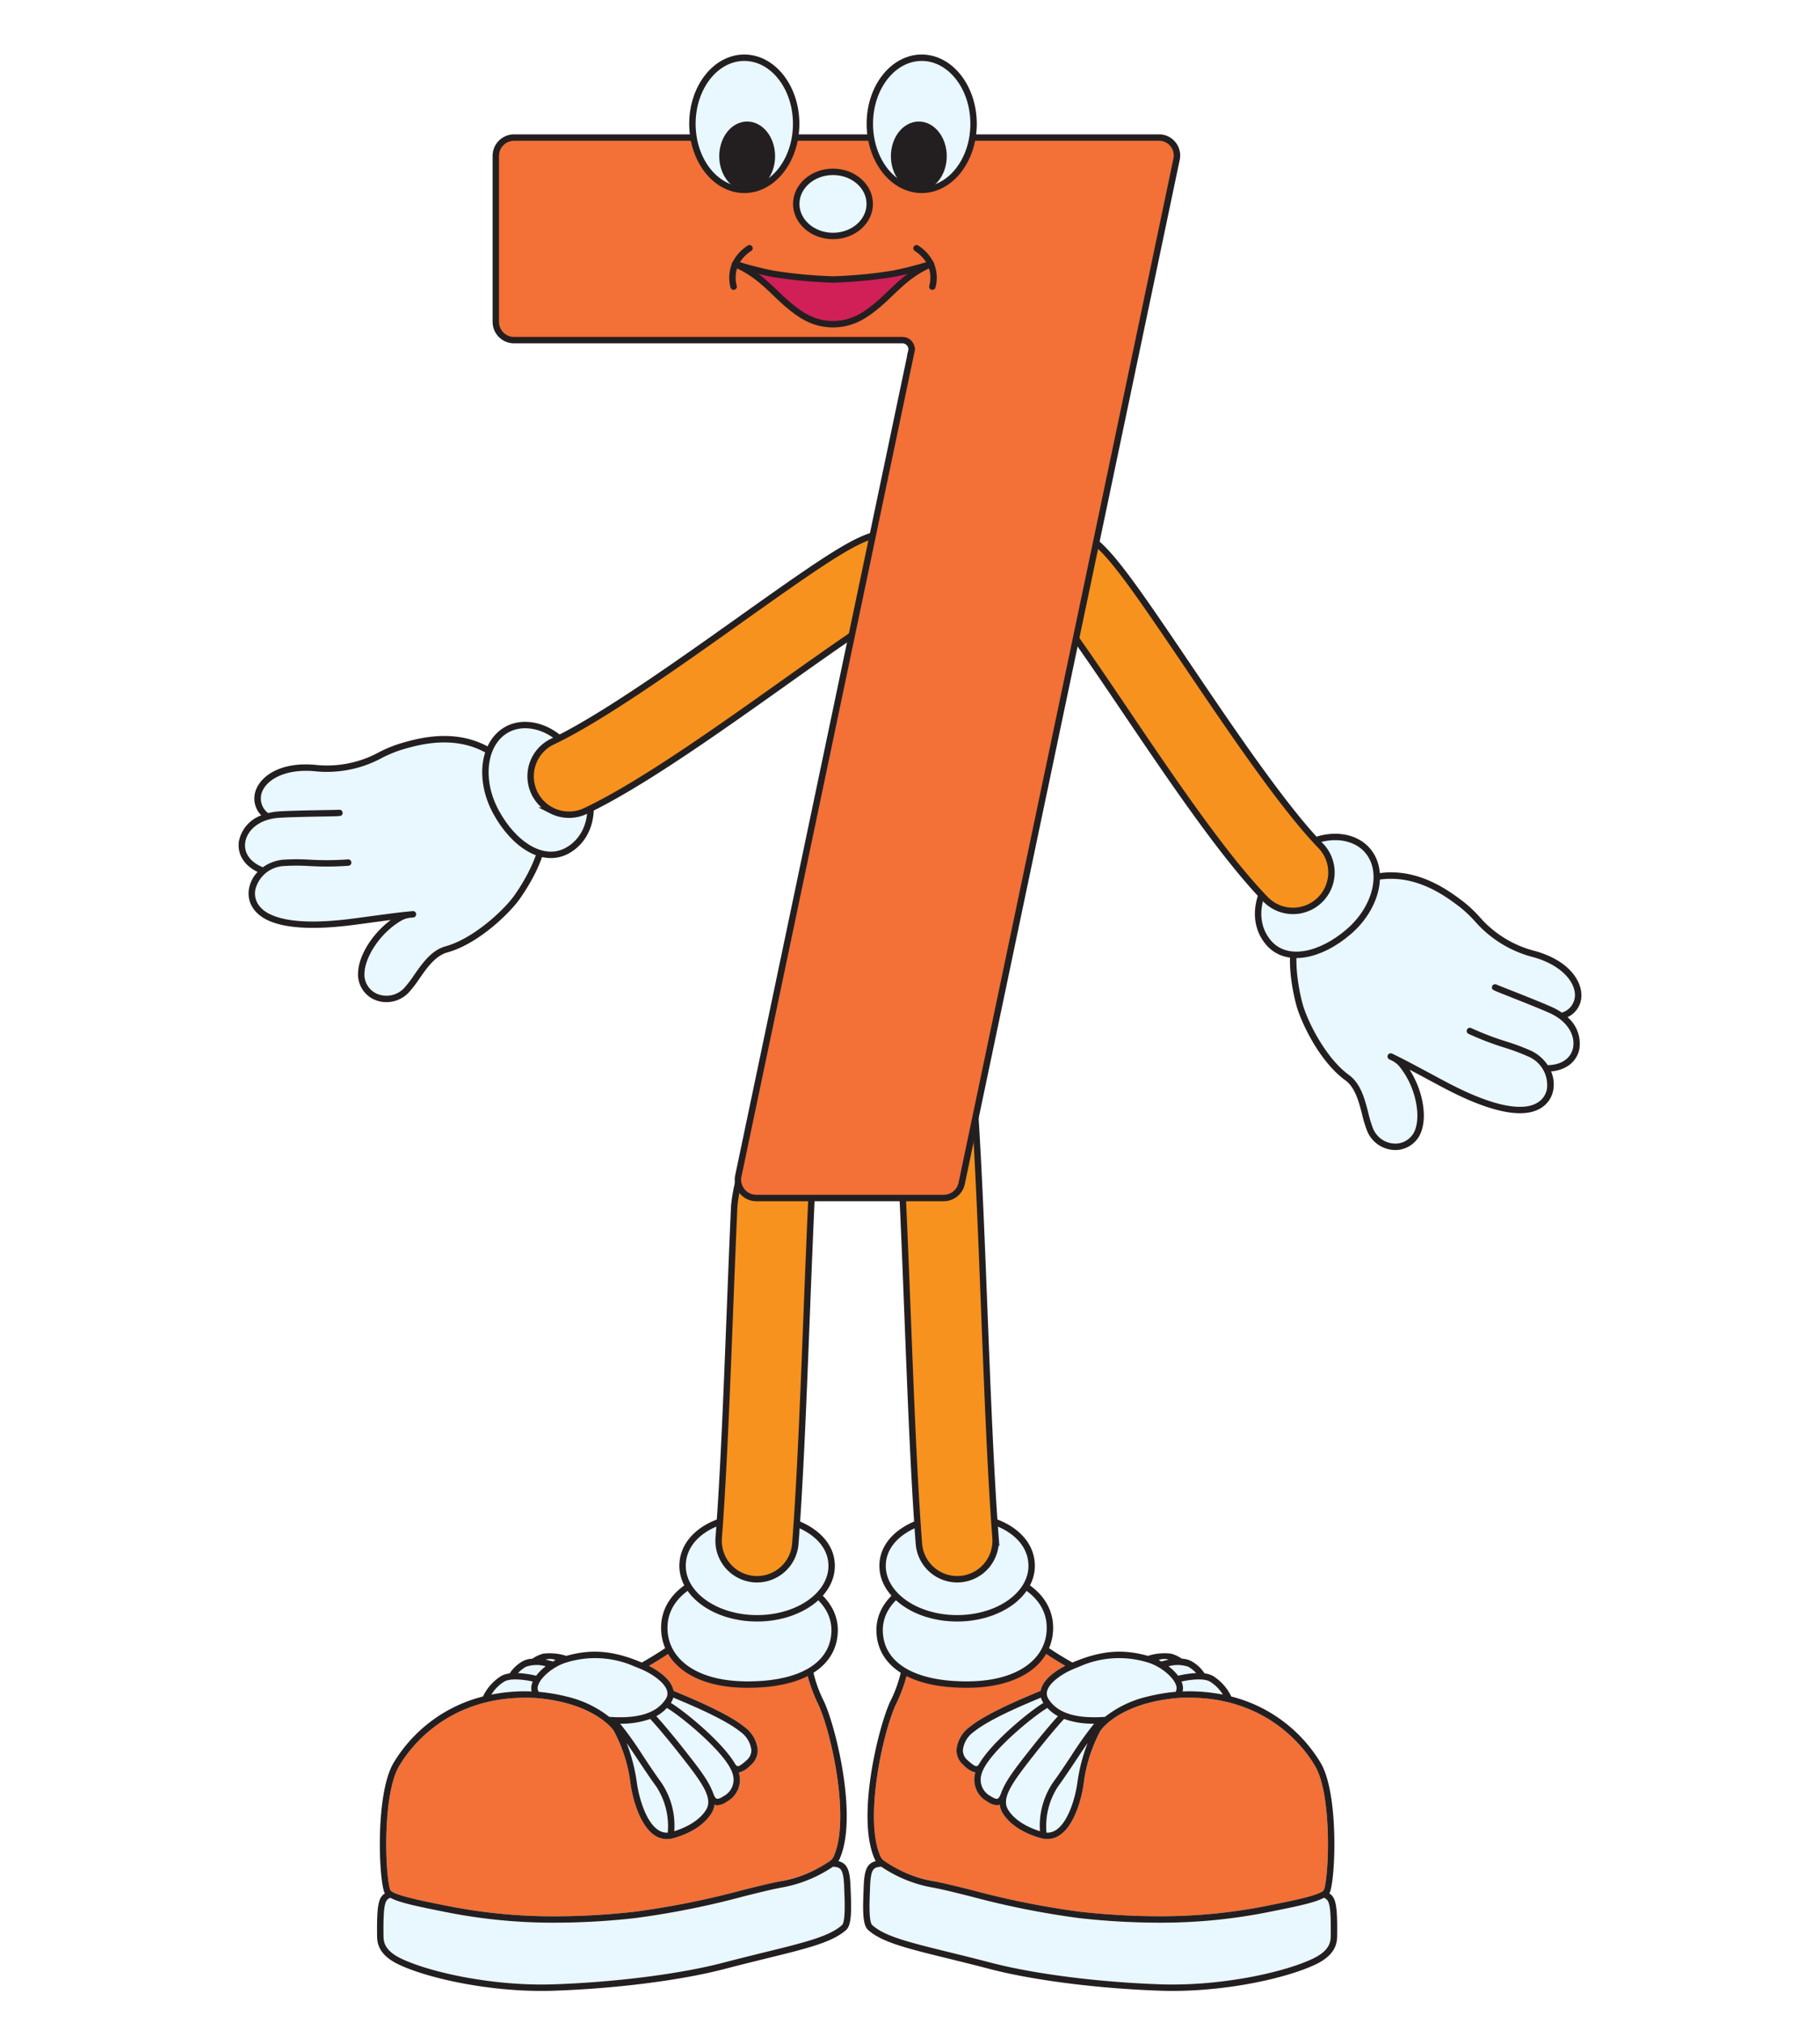 <svg xmlns="http://www.w3.org/2000/svg" viewBox="0 0 324 360"><g id="Layer_2" data-name="Layer 2"><g id="numbies_7"><rect width="324" height="360" fill="#fff"/><path d="M280.378,177.06a3.27,3.27,0,0,1-2.337,3.157,10.539,10.539,0,0,0-1.643-.933c-1.7-.775-5.3-2.2-7.678-3.136-1.065-.42-2.073-.818-2.266-.906a.569.569,0,0,0-.342-.078H266.1a.571.571,0,0,0-.506.617c.033.371.033.371,2.707,1.427,2.369.935,5.95,2.349,7.624,3.112,3.4,1.547,4.513,4.211,4.108,6.164-.389,1.885-2.073,3.038-4.5,3.084h0a7.39,7.39,0,0,0-2.856-2.511,38.181,38.181,0,0,0-4.494-1.691,51.915,51.915,0,0,1-6.285-2.406.57.57,0,0,0-.5,1.023,52.953,52.953,0,0,0,6.427,2.464,37.781,37.781,0,0,1,4.345,1.629,5.512,5.512,0,0,1,3.225,5.686c-.321,1.783-1.728,2.939-3.859,3.171-3.217.351-7.99-1.14-14.186-4.43-.97-.515-1.927-1.029-2.856-1.528-2.257-1.212-4.394-2.359-6.185-3.233-.063-.032-.12-.061-.166-.083l-.01,0c-.1-.05-.208-.1-.308-.149a.569.569,0,1,0-.49,1.028l.373.181a4.288,4.288,0,0,1,1.271.914c2.956,3.483,3.884,8.478,3.048,11.108a3.759,3.759,0,0,1-3.461,2.786,4.315,4.315,0,0,1-4.157-2.747,21.106,21.106,0,0,1-.821-2.726c-.622-2.434-1.328-5.193-3.43-6.724-4.268-3.106-7.5-9.813-8.277-12.714-1.143-4.247-1.977-11.472.65-12.782a.652.652,0,0,0,.087-.053,43.348,43.348,0,0,0,4.9-4.194,25.27,25.27,0,0,1,4.918-4.213c8.04-3.062,14.581,1.876,17.377,3.987a22.6,22.6,0,0,1,2.678,2.507,20.554,20.554,0,0,0,10.522,6.489C278.054,171.786,280.346,174.753,280.378,177.06Z" fill="#e9f7fe"/><path d="M273.316,169.26a19.343,19.343,0,0,1-10.009-6.181,23.64,23.64,0,0,0-2.814-2.628c-2.954-2.23-9.879-7.452-18.526-4.121a.57.57,0,0,0,.41,1.064c8.064-3.105,14.626,1.851,17.429,3.967a22.6,22.6,0,0,1,2.678,2.507,20.554,20.554,0,0,0,10.522,6.489c5.048,1.429,7.34,4.4,7.372,6.7a3.27,3.27,0,0,1-2.337,3.157,10.539,10.539,0,0,0-1.643-.933c-1.7-.775-5.3-2.2-7.678-3.136-1.065-.42-2.073-.818-2.266-.906a.569.569,0,0,0-.342-.078H266.1a.571.571,0,0,0-.506.617c.033.371.033.371,2.707,1.427,2.369.935,5.95,2.349,7.624,3.112,3.4,1.547,4.513,4.211,4.108,6.164-.389,1.885-2.073,3.038-4.5,3.084h0a7.39,7.39,0,0,0-2.856-2.511,38.181,38.181,0,0,0-4.494-1.691,51.915,51.915,0,0,1-6.285-2.406.57.57,0,0,0-.5,1.023,52.953,52.953,0,0,0,6.427,2.464,37.781,37.781,0,0,1,4.345,1.629,5.512,5.512,0,0,1,3.225,5.686c-.321,1.783-1.728,2.939-3.859,3.171-3.217.351-7.99-1.14-14.186-4.43-.97-.515-1.927-1.029-2.856-1.528-2.257-1.212-4.394-2.359-6.185-3.233-.063-.032-.12-.061-.166-.083l-.01,0c-.1-.05-.208-.1-.308-.149a.569.569,0,1,0-.49,1.028l.373.181a4.288,4.288,0,0,1,1.271.914c2.956,3.483,3.884,8.478,3.048,11.108a3.759,3.759,0,0,1-3.461,2.786,4.315,4.315,0,0,1-4.157-2.747,21.106,21.106,0,0,1-.821-2.726c-.622-2.434-1.328-5.193-3.43-6.724-4.268-3.106-7.5-9.813-8.277-12.714-1.143-4.247-1.977-11.472.65-12.782a.57.57,0,1,0-.509-1.021c-3.5,1.748-2.43,9.685-1.242,14.1.734,2.727,3.945,9.873,8.706,13.339,1.771,1.289,2.423,3.837,3,6.084a21.657,21.657,0,0,0,.874,2.884,5.441,5.441,0,0,0,5.258,3.446c.11,0,.218-.013.326-.025a4.931,4.931,0,0,0,4.172-3.555c.937-2.949-.017-7.36-2.182-10.719.968.511,1.981,1.055,3.023,1.614.931.5,1.888,1.015,2.861,1.531,6.4,3.4,11.4,4.932,14.843,4.556,2.631-.287,4.447-1.82,4.858-4.1a5.829,5.829,0,0,0-.395-3.292c.06-.006.124-.006.184-.012,2.565-.28,4.394-1.747,4.849-3.946a6.194,6.194,0,0,0-2.1-5.691,4.266,4.266,0,0,0,2.471-3.98C281.483,174.515,279.314,170.958,273.316,169.26Z" fill="#231f20"/><path d="M225.851,167.789c3.192,3.7,9.267,2.331,14.267-1.988s6.5-10.847,3.274-14.509c-2.7-3.065-8.582-3.461-13.572.848C223.242,157.822,222.66,164.093,225.851,167.789Z" fill="#e9f7fe" stroke="#231f20" stroke-linecap="round" stroke-linejoin="round" stroke-width="1.14"/><path d="M230.935,162.07a6.824,6.824,0,0,1-5.654-2.035c-7.494-7.72-16.928-21.68-25.251-34-5.178-7.662-11.622-17.2-13.595-18.862a6.84,6.84,0,1,1,8.578-10.656c3.3,2.655,7.879,9.321,16.351,21.858,7.61,11.261,17.081,25.276,23.733,32.129a6.84,6.84,0,0,1-4.162,11.563Z" fill="#f7921e" stroke="#231f20" stroke-miterlimit="10" stroke-width="1.14"/><path d="M55.91,137.243a20.55,20.55,0,0,0,12.13-2.382,22.6,22.6,0,0,1,3.388-1.407c3.36-1,11.218-3.321,17.67,2.368a25.222,25.222,0,0,1,3.126,5.672,43.288,43.288,0,0,0,3.115,5.646.591.591,0,0,0,.062.08c2,2.149-1.318,8.622-3.879,12.2-1.749,2.442-7.128,7.589-12.214,9-2.506.695-4.135,3.03-5.573,5.091a20.812,20.812,0,0,1-1.726,2.264,4.315,4.315,0,0,1-4.856,1.113,3.759,3.759,0,0,1-2.263-3.824c.141-2.756,2.763-7.107,6.754-9.33a4.259,4.259,0,0,1,1.511-.41c.138-.013.28-.027.413-.038a.57.57,0,0,0-.1-1.136l-.34.032h-.01c-.051,0-.115.011-.185.019-1.984.189-4.388.513-6.927.855-1.045.142-2.121.287-3.21.429-6.957.9-11.95.624-14.838-.833-1.915-.966-2.826-2.542-2.5-4.324a5.513,5.513,0,0,1,5.016-4.192,37.477,37.477,0,0,1,4.641,0A52.9,52.9,0,0,0,62,154.08a.57.57,0,1,0-.113-1.134,52.077,52.077,0,0,1-6.729.046,38.234,38.234,0,0,0-4.8.005,7.375,7.375,0,0,0-3.555,1.349l0,0c-2.255-.895-3.426-2.566-3.13-4.468.308-1.97,2.285-4.073,6.011-4.328,1.836-.127,5.685-.194,8.232-.238,2.874-.05,2.874-.05,3.035-.385a.569.569,0,0,0-.257-.755l-.011-.006a.57.57,0,0,0-.347-.047c-.212.015-1.3.034-2.44.053-2.559.045-6.425.112-8.29.24a10.462,10.462,0,0,0-1.866.3,3.269,3.269,0,0,1-1.08-3.777C47.494,138.782,50.681,136.808,55.91,137.243Z" fill="#e9f7fe"/><path d="M56.005,136.107a19.352,19.352,0,0,0,11.542-2.273,23.409,23.409,0,0,1,3.557-1.473c3.55-1.051,11.867-3.509,18.794,2.646a.57.57,0,0,1-.757.852c-6.461-5.738-14.346-3.4-17.713-2.405a22.6,22.6,0,0,0-3.388,1.407,20.55,20.55,0,0,1-12.13,2.382c-5.229-.435-8.416,1.539-9.256,3.688a3.269,3.269,0,0,0,1.08,3.777,10.462,10.462,0,0,1,1.866-.3c1.865-.128,5.731-.195,8.29-.24,1.145-.019,2.228-.038,2.44-.053a.57.57,0,0,1,.347.047l.011.006a.569.569,0,0,1,.257.755c-.161.335-.161.335-3.035.385-2.547.044-6.4.111-8.232.238-3.726.255-5.7,2.358-6.011,4.328-.3,1.9.875,3.573,3.13,4.468l0,0A7.375,7.375,0,0,1,50.355,153a38.234,38.234,0,0,1,4.8-.005,52.077,52.077,0,0,0,6.729-.046A.57.57,0,1,1,62,154.08a52.9,52.9,0,0,1-6.883.052,37.477,37.477,0,0,0-4.641,0,5.513,5.513,0,0,0-5.016,4.192c-.325,1.782.586,3.358,2.5,4.324,2.888,1.457,7.881,1.737,14.838.833,1.089-.142,2.165-.287,3.21-.429,2.539-.342,4.943-.666,6.927-.855.07-.008.134-.015.185-.019h.01l.34-.032a.57.57,0,0,1,.1,1.136c-.133.011-.275.025-.413.038a4.259,4.259,0,0,0-1.511.41c-3.991,2.223-6.613,6.574-6.754,9.33a3.759,3.759,0,0,0,2.263,3.824,4.315,4.315,0,0,0,4.856-1.113,20.812,20.812,0,0,0,1.726-2.264c1.438-2.061,3.067-4.4,5.573-5.091,5.086-1.41,10.465-6.557,12.214-9,2.561-3.575,5.879-10.048,3.879-12.2a.57.57,0,0,1,.835-.777c2.668,2.868-1.126,9.922-3.787,13.638-1.645,2.3-7.161,7.86-12.836,9.433-2.111.586-3.615,2.743-4.943,4.645a21.551,21.551,0,0,1-1.831,2.393,5.444,5.444,0,0,1-6.133,1.381q-.151-.065-.3-.138A4.932,4.932,0,0,1,63.751,173c.158-3.09,2.6-6.885,5.807-9.27-1.086.139-2.226.292-3.4.45-1.048.142-2.125.287-3.216.429-7.188.935-12.4.617-15.5-.946-2.363-1.192-3.525-3.265-3.108-5.546a5.825,5.825,0,0,1,1.526-2.944c-.055-.027-.115-.049-.168-.076-2.3-1.162-3.5-3.178-3.155-5.4a6.193,6.193,0,0,1,3.968-4.59,4.269,4.269,0,0,1-.917-4.595C46.513,138.159,49.793,135.59,56.005,136.107Z" fill="#231f20"/><path d="M100.964,151.394c-4.286,2.34-9.5-1.07-12.66-6.87s-2.281-12.44,2.028-14.735c3.606-1.921,9.252-.227,12.41,5.559C106.907,142.978,105.25,149.055,100.964,151.394Z" fill="#e9f7fe" stroke="#231f20" stroke-linecap="round" stroke-linejoin="round" stroke-width="1.14"/><path d="M98.212,144.255a6.829,6.829,0,0,0,6.009.08c9.727-4.6,23.462-14.357,35.58-22.968,7.538-5.356,16.92-12.022,19.352-12.887a6.84,6.84,0,1,0-4.291-12.99c-4.026,1.326-10.65,5.961-22.985,14.726-11.079,7.872-24.867,17.669-33.5,21.75a6.841,6.841,0,0,0-.163,12.289Z" fill="#f7921e" stroke="#231f20" stroke-miterlimit="10" stroke-width="1.14"/><path d="M208.056,295.376a13.231,13.231,0,0,0-1.306.317q-.238-.137-.478-.259A2.524,2.524,0,0,1,208.056,295.376Z" fill="#e9f7fe"/><path d="M215.36,299.248a7.011,7.011,0,0,1,2.335,2.336,31.032,31.032,0,0,0-6.088-.588c-.353,0-.715.019-1.074.031a2.651,2.651,0,0,0-.076-1.438c-.036-.11-.08-.221-.127-.331C211.692,298.959,214.2,298.6,215.36,299.248Z" fill="#e9f7fe"/><path d="M211.544,296.632a6.142,6.142,0,0,1,1.41,1.12,17.109,17.109,0,0,0-3.228.476,8.758,8.758,0,0,0-1.693-1.681A5.82,5.82,0,0,1,211.544,296.632Z" fill="#e9f7fe"/><path d="M190.679,312.519c-1.1,1.653-2.235,3.361-3.24,4.731a13.692,13.692,0,0,0-2.3,8.647c-1.385-.429-4.3-1.564-5.676-3.833-1.266-2.082.785-4.873,4.52-9.626,3.087-3.929,4.913-5.946,5.445-6.519a15.112,15.112,0,0,0,5.344.84A63.205,63.205,0,0,0,190.679,312.519Z" fill="#e9f7fe"/><path d="M193.623,310.189a31.2,31.2,0,0,0-1.837,7.147c-.331,2.329-1.475,6.689-3.658,8.252a2.8,2.8,0,0,1-1.828.566,12.853,12.853,0,0,1,2.059-8.23c1.02-1.391,2.163-3.111,3.269-4.773C192.266,312.192,192.96,311.147,193.623,310.189Z" fill="#e9f7fe"/><path d="M174.747,315.687c1.033-3.658,9.43-10.436,11.708-11.722a7.274,7.274,0,0,0,1.88,1.454c-.756.83-2.494,2.8-5.251,6.315-2.116,2.692-3.888,4.954-4.686,6.934a.488.488,0,0,0-.062.109c-.2.6-.446,1.227-.753,1.332-.232.08-.651-.073-1.184-.428A3.307,3.307,0,0,1,174.747,315.687Z" fill="#e9f7fe"/><path d="M174.237,314.038a.472.472,0,0,0-.048.041c-.181.231-.3.242-.339.246-.345.021-.973-.513-1.52-.994l-.077-.068a2.322,2.322,0,0,1-.836-1.832,4.645,4.645,0,0,1,2.007-3.269c2.718-2.206,8.858-4.774,11.481-5.87l.406-.171a3.171,3.171,0,0,0,.395.875c.014.022.029.042.043.063C183.376,304.483,176.47,310.074,174.237,314.038Z" fill="#e9f7fe"/><path d="M235.711,336.311c-.287.88-5.629,1.955-8.5,2.532l-1.153.233a96.234,96.234,0,0,1-19.821,1.959,127.779,127.779,0,0,1-14.037-.811,149.74,149.74,0,0,1-19.219-3.856c-2.6-.647-4.843-1.206-6.552-1.532-5.384-1.025-9.171-3.383-9.61-4.307-3.117-6.58.385-22.356,2.7-27.254a27.462,27.462,0,0,0,1.969-5.39,15.4,15.4,0,0,0,4.62.6,45.737,45.737,0,0,0,7.276-.745l.353-.057a39.317,39.317,0,0,0,8.162-2.481,13.89,13.89,0,0,1,3.667-1.148.643.643,0,0,1,.346.071c1.253.845,2.494,1.616,3.726,2.33-1.321.679-3.7,2.137-4.29,4.075a3.025,3.025,0,0,0-.087.372c-.211.09-.477.2-.794.334-2.667,1.115-8.914,3.727-11.759,6.037a5.733,5.733,0,0,0-2.429,4.132,3.475,3.475,0,0,0,1.224,2.71l.077.068a4.322,4.322,0,0,0,2.057,1.262,4.423,4.423,0,0,0,2.132,5.181,3.135,3.135,0,0,0,1.677.642,1.542,1.542,0,0,0,.508-.084l.025-.011a3.629,3.629,0,0,0,.509,1.479c2.087,3.435,6.937,4.514,7.172,4.564h.008l.01,0a4.218,4.218,0,0,0,.776.074,3.955,3.955,0,0,0,2.34-.783c2.334-1.671,3.68-5.9,4.123-9.019a26.732,26.732,0,0,1,3.025-9.531c.011-.014.024-.025.034-.039.032-.049,3.346-4.877,13.8-5.739.613-.033,1.228-.051,1.83-.051,14.367,0,20.89,9.358,22.547,12.226C237.091,319.445,236.637,333.471,235.711,336.311Z" fill="#f37037"/><path d="M190.866,297.133c.46-.2.9-.382,1.345-.553a17.269,17.269,0,0,1,12.137-.707c2.192.648,4.539,2.546,5.023,4.063a1.349,1.349,0,0,1-.074,1.125l-.017.028a31.984,31.984,0,0,0-4.966.839,19.32,19.32,0,0,0-7.607,3.621c-5.16.359-8.446-.673-10.04-3.167a1.738,1.738,0,0,1-.231-1.517c.432-1.423,2.521-2.892,4.407-3.722Z" fill="#e9f7fe"/><path d="M236.9,344.419c-.009.994-.025,2.657-3.185,4.162-5.194,2.474-16.417,4.9-26.964,4.569-11-.361-22.6-1.831-30.27-3.835-2.8-.732-5.31-1.349-7.524-1.893-7.168-1.762-11.494-2.825-13.684-4.827-.623-.57-.481-4.173-.42-5.712.01-.275.02-.531.028-.762.109-3.486.548-3.818,2-3.91a23.616,23.616,0,0,0,9.332,3.745c1.677.32,3.907.875,6.489,1.518a150.67,150.67,0,0,0,19.369,3.883,128.836,128.836,0,0,0,14.163.818,97.393,97.393,0,0,0,20.048-1.982l1.151-.232c3.93-.791,6.769-1.413,8.248-2.215C236.585,338.118,236.96,338.665,236.9,344.419Z" fill="#e9f7fe"/><path d="M236.643,336.964a1.229,1.229,0,0,0,.152-.3c.992-3.041,1.484-17.442-1.653-22.872a26.021,26.021,0,0,0-15.949-11.872,8.758,8.758,0,0,0-3.274-3.666,4.179,4.179,0,0,0-1.49-.446c0-.01,0-.022-.011-.032a6.662,6.662,0,0,0-2.3-2.13,3.924,3.924,0,0,0-1.724-.451,6.432,6.432,0,0,0-1.87-.887,9.616,9.616,0,0,0-4.038.341.536.536,0,0,0-.1.052c-4.562-1.289-8.412-.955-13.471,1.176-1.439-.807-2.894-1.7-4.365-2.694a1.736,1.736,0,0,0-.983-.265,13.734,13.734,0,0,0-4.084,1.227,38.256,38.256,0,0,1-7.929,2.416l-.354.059a44.938,44.938,0,0,1-7.091.729,13,13,0,0,1-4.833-.753.572.572,0,0,0-.781.447,22.962,22.962,0,0,1-2.006,5.745c-2.062,4.366-6.191,20.853-2.7,28.229a1.938,1.938,0,0,0,.122.2c-1.7.439-2.071,1.8-2.167,4.865-.008.229-.018.482-.029.754-.122,3.1-.147,5.741.791,6.6,2.4,2.2,6.837,3.287,14.181,5.092,2.211.543,4.716,1.159,7.508,1.889,7.744,2.024,19.439,3.507,30.52,3.871q1.029.035,2.061.033c10.108,0,20.455-2.342,25.431-4.712,3.8-1.812,3.825-4.087,3.835-5.218C238.1,339.1,237.807,337.689,236.643,336.964ZM215.36,299.248a7.011,7.011,0,0,1,2.335,2.336,31.032,31.032,0,0,0-6.088-.588c-.353,0-.715.019-1.074.031a2.651,2.651,0,0,0-.076-1.438c-.036-.11-.08-.221-.127-.331C211.692,298.959,214.2,298.6,215.36,299.248Zm-3.816-2.616a6.142,6.142,0,0,1,1.41,1.12,17.109,17.109,0,0,0-3.228.476,8.758,8.758,0,0,0-1.693-1.681A5.82,5.82,0,0,1,211.544,296.632Zm-3.488-1.256a13.231,13.231,0,0,0-1.306.317q-.238-.137-.478-.259A2.524,2.524,0,0,1,208.056,295.376Zm-17.19,1.757c.46-.2.9-.382,1.345-.553a17.269,17.269,0,0,1,12.137-.707c2.192.648,4.539,2.546,5.023,4.063a1.349,1.349,0,0,1-.074,1.125l-.017.028a31.984,31.984,0,0,0-4.966.839,19.32,19.32,0,0,0-7.607,3.621c-5.16.359-8.446-.673-10.04-3.167a1.738,1.738,0,0,1-.231-1.517c.432-1.423,2.521-2.892,4.407-3.722Zm-.187,15.386c-1.1,1.653-2.235,3.361-3.24,4.731a13.692,13.692,0,0,0-2.3,8.647c-1.385-.429-4.3-1.564-5.676-3.833-1.266-2.082.785-4.873,4.52-9.626,3.087-3.929,4.913-5.946,5.445-6.519a15.112,15.112,0,0,0,5.344.84A63.205,63.205,0,0,0,190.679,312.519Zm2.944-2.33a31.2,31.2,0,0,0-1.837,7.147c-.331,2.329-1.475,6.689-3.658,8.252a2.8,2.8,0,0,1-1.828.566,12.853,12.853,0,0,1,2.059-8.23c1.02-1.391,2.163-3.111,3.269-4.773C192.266,312.192,192.96,311.147,193.623,310.189Zm-18.876,5.5c1.033-3.658,9.43-10.436,11.708-11.722a7.274,7.274,0,0,0,1.88,1.454c-.756.83-2.494,2.8-5.251,6.315-2.116,2.692-3.888,4.954-4.686,6.934a.488.488,0,0,0-.062.109c-.2.6-.446,1.227-.753,1.332-.232.08-.651-.073-1.184-.428A3.307,3.307,0,0,1,174.747,315.687Zm-.51-1.649a.472.472,0,0,0-.048.041c-.181.231-.3.242-.339.246-.345.021-.973-.513-1.52-.994l-.077-.068a2.322,2.322,0,0,1-.836-1.832,4.645,4.645,0,0,1,2.007-3.269c2.718-2.206,8.858-4.774,11.481-5.87l.406-.171a3.171,3.171,0,0,0,.395.875c.014.022.029.042.043.063C183.376,304.483,176.47,310.074,174.237,314.038Zm-14.72-10.763a27.462,27.462,0,0,0,1.969-5.39,15.4,15.4,0,0,0,4.62.6,45.737,45.737,0,0,0,7.276-.745l.353-.057a39.317,39.317,0,0,0,8.162-2.481,13.89,13.89,0,0,1,3.667-1.148.643.643,0,0,1,.346.071c1.253.845,2.494,1.616,3.726,2.33-1.321.679-3.7,2.137-4.29,4.075a3.025,3.025,0,0,0-.087.372c-.211.09-.477.2-.794.334-2.667,1.115-8.914,3.727-11.759,6.037a5.733,5.733,0,0,0-2.429,4.132,3.475,3.475,0,0,0,1.224,2.71l.077.068a4.322,4.322,0,0,0,2.057,1.262,4.423,4.423,0,0,0,2.132,5.181,3.135,3.135,0,0,0,1.677.642,1.542,1.542,0,0,0,.508-.084l.025-.011a3.629,3.629,0,0,0,.509,1.479c2.087,3.435,6.937,4.514,7.172,4.564h.008l.01,0a4.218,4.218,0,0,0,.776.074,3.955,3.955,0,0,0,2.34-.783c2.334-1.671,3.68-5.9,4.123-9.019a26.732,26.732,0,0,1,3.025-9.531c.011-.014.024-.025.034-.039.032-.049,3.346-4.877,13.8-5.739.613-.033,1.228-.051,1.83-.051,14.367,0,20.89,9.358,22.547,12.226,2.937,5.083,2.483,19.109,1.557,21.949-.287.88-5.629,1.955-8.5,2.532l-1.153.233a96.234,96.234,0,0,1-19.821,1.959,127.779,127.779,0,0,1-14.037-.811,149.74,149.74,0,0,1-19.219-3.856c-2.6-.647-4.843-1.206-6.552-1.532a22.092,22.092,0,0,1-8.947-3.6.572.572,0,0,0-.1-.08,2.224,2.224,0,0,1-.565-.631C153.7,323.949,157.2,308.173,159.517,303.275ZM236.9,344.419c-.009.994-.025,2.657-3.185,4.162-5.194,2.474-16.417,4.9-26.964,4.569-11-.361-22.6-1.831-30.27-3.835-2.8-.732-5.31-1.349-7.524-1.893-7.168-1.762-11.494-2.825-13.684-4.827-.623-.57-.481-4.173-.42-5.712.01-.275.02-.531.028-.762.109-3.486.548-3.818,2-3.91a23.616,23.616,0,0,0,9.332,3.745c1.677.32,3.907.875,6.489,1.518a150.67,150.67,0,0,0,19.369,3.883,128.836,128.836,0,0,0,14.163.818,97.393,97.393,0,0,0,20.048-1.982l1.151-.232c3.93-.791,6.769-1.413,8.248-2.215C236.585,338.118,236.96,338.665,236.9,344.419Z" fill="#231f20"/><path d="M156.589,290.376c.2,5.885,5.858,9.563,16.018,9.421,9.3-.13,14.5-4.543,14.3-10.428s-6.627-10.064-15.679-9.572C162.865,280.252,156.394,284.49,156.589,290.376Z" fill="#e9f7fe" stroke="#231f20" stroke-linecap="round" stroke-linejoin="round" stroke-width="1.14"/><path d="M157.117,278.673c0,5.154,5.942,9.332,13.272,9.332s13.27-4.178,13.27-9.332-5.5-9-13.433-8.828C162.9,270,157.117,273.52,157.117,278.673Z" fill="#e9f7fe" stroke="#231f20" stroke-linecap="round" stroke-linejoin="round" stroke-width="1.14"/><path d="M170.4,281.054a6.841,6.841,0,0,1-6.813-6.316c-.867-11.281-1.451-26.2-2.015-40.624-.557-14.23-1.132-28.943-1.975-40.038a6.84,6.84,0,0,1,13.641-1.036c.862,11.345,1.442,26.187,2,40.539.56,14.3,1.138,29.086,1.986,40.11a6.839,6.839,0,0,1-6.295,7.344C170.752,281.046,170.574,281.054,170.4,281.054Z" fill="#f7921e" stroke="#231f20" stroke-miterlimit="10" stroke-width="1.14"/><path d="M98.9,295.434q-.24.123-.478.259a13.231,13.231,0,0,0-1.306-.317A2.524,2.524,0,0,1,98.9,295.434Z" fill="#e9f7fe"/><path d="M94.84,299.258c-.047.11-.091.221-.127.331a2.651,2.651,0,0,0-.076,1.438c-.359-.012-.721-.031-1.074-.031a31.032,31.032,0,0,0-6.088.588,7.011,7.011,0,0,1,2.335-2.336C90.966,298.6,93.478,298.959,94.84,299.258Z" fill="#e9f7fe"/><path d="M97.137,296.547a8.758,8.758,0,0,0-1.693,1.681,17.109,17.109,0,0,0-3.228-.476,6.142,6.142,0,0,1,1.41-1.12A5.82,5.82,0,0,1,97.137,296.547Z" fill="#e9f7fe"/><path d="M110.4,306.759a15.112,15.112,0,0,0,5.344-.84c.532.573,2.358,2.59,5.445,6.519,3.735,4.753,5.786,7.544,4.52,9.626-1.378,2.269-4.291,3.4-5.676,3.833a13.692,13.692,0,0,0-2.3-8.647c-1-1.37-2.142-3.078-3.24-4.731A63.205,63.205,0,0,0,110.4,306.759Z" fill="#e9f7fe"/><path d="M113.542,313.151c1.106,1.662,2.249,3.382,3.269,4.773a12.853,12.853,0,0,1,2.059,8.23,2.8,2.8,0,0,1-1.828-.566c-2.183-1.563-3.327-5.923-3.658-8.252a31.2,31.2,0,0,0-1.837-7.147C112.21,311.147,112.9,312.192,113.542,313.151Z" fill="#e9f7fe"/><path d="M128.771,319.681c-.533.355-.952.508-1.184.428-.307-.1-.552-.732-.753-1.332a.488.488,0,0,0-.062-.109c-.8-1.98-2.57-4.242-4.686-6.934-2.757-3.511-4.5-5.485-5.251-6.315a7.274,7.274,0,0,0,1.88-1.454c2.278,1.286,10.675,8.064,11.708,11.722A3.307,3.307,0,0,1,128.771,319.681Z" fill="#e9f7fe"/><path d="M119.421,303.059c.014-.021.029-.041.043-.063a3.171,3.171,0,0,0,.395-.875l.406.171c2.623,1.1,8.763,3.664,11.481,5.87a4.645,4.645,0,0,1,2.007,3.269,2.322,2.322,0,0,1-.836,1.832l-.077.068c-.547.481-1.175,1.015-1.52.994-.039,0-.158-.015-.339-.246a.472.472,0,0,0-.048-.041C128.7,310.074,121.794,304.483,119.421,303.059Z" fill="#e9f7fe"/><path d="M71.016,314.362c1.657-2.868,8.18-12.226,22.547-12.226.6,0,1.217.018,1.83.051,10.457.862,13.771,5.69,13.8,5.739.01.014.023.025.034.039a26.732,26.732,0,0,1,3.025,9.531c.443,3.116,1.789,7.348,4.123,9.019a3.955,3.955,0,0,0,2.34.783,4.218,4.218,0,0,0,.776-.074l.01,0h.008c.235-.05,5.085-1.129,7.172-4.564a3.629,3.629,0,0,0,.509-1.479l.025.011a1.542,1.542,0,0,0,.508.084,3.135,3.135,0,0,0,1.677-.642,4.423,4.423,0,0,0,2.132-5.181,4.322,4.322,0,0,0,2.057-1.262l.077-.068a3.475,3.475,0,0,0,1.224-2.71,5.733,5.733,0,0,0-2.429-4.132c-2.845-2.31-9.092-4.922-11.759-6.037-.317-.133-.583-.244-.794-.334a3.025,3.025,0,0,0-.087-.372c-.588-1.938-2.969-3.4-4.29-4.075,1.232-.714,2.473-1.485,3.726-2.33a.643.643,0,0,1,.346-.071,13.89,13.89,0,0,1,3.667,1.148,39.317,39.317,0,0,0,8.162,2.481l.353.057a45.737,45.737,0,0,0,7.276.745,15.4,15.4,0,0,0,4.62-.6,27.462,27.462,0,0,0,1.969,5.39c2.313,4.9,5.815,20.674,2.7,27.254-.439.924-4.226,3.282-9.61,4.307-1.709.326-3.953.885-6.552,1.532a149.74,149.74,0,0,1-19.219,3.856,127.779,127.779,0,0,1-14.037.811,96.234,96.234,0,0,1-19.821-1.959l-1.153-.233c-2.871-.577-8.213-1.652-8.5-2.532C68.533,333.471,68.079,319.445,71.016,314.362Z" fill="#f37037"/><path d="M114.327,297.143c1.886.83,3.975,2.3,4.407,3.722a1.738,1.738,0,0,1-.231,1.517c-1.594,2.494-4.88,3.526-10.04,3.167a19.32,19.32,0,0,0-7.607-3.621,31.984,31.984,0,0,0-4.966-.839l-.017-.028a1.349,1.349,0,0,1-.074-1.125c.484-1.517,2.831-3.415,5.023-4.063a17.269,17.269,0,0,1,12.137.707c.44.171.885.352,1.345.553Z" fill="#e9f7fe"/><path d="M69.486,337.746c1.479.8,4.318,1.424,8.248,2.215l1.151.232a97.393,97.393,0,0,0,20.048,1.982,128.836,128.836,0,0,0,14.163-.818,150.67,150.67,0,0,0,19.369-3.883c2.582-.643,4.812-1.2,6.489-1.518a23.616,23.616,0,0,0,9.332-3.745c1.452.092,1.891.424,2,3.91.008.231.018.487.028.762.061,1.539.2,5.142-.42,5.712-2.19,2-6.516,3.065-13.684,4.827-2.214.544-4.724,1.161-7.524,1.893-7.668,2-19.267,3.474-30.27,3.835-10.547.335-21.77-2.095-26.964-4.569-3.16-1.5-3.176-3.168-3.185-4.162C68.21,338.665,68.585,338.118,69.486,337.746Z" fill="#e9f7fe"/><path d="M67.127,344.392c.01,1.131.031,3.406,3.835,5.218,4.976,2.37,15.323,4.712,25.431,4.712q1.033,0,2.061-.033c11.081-.364,22.776-1.847,30.52-3.871,2.792-.73,5.3-1.346,7.508-1.889,7.344-1.805,11.777-2.894,14.181-5.092.938-.858.913-3.5.791-6.6-.011-.272-.021-.525-.029-.754-.1-3.064-.463-4.426-2.167-4.865a1.938,1.938,0,0,0,.122-.2c3.5-7.376-.634-23.863-2.7-28.229a22.962,22.962,0,0,1-2.006-5.745.572.572,0,0,0-.781-.447,13,13,0,0,1-4.833.753,44.938,44.938,0,0,1-7.091-.729l-.354-.059a38.256,38.256,0,0,1-7.929-2.416,13.734,13.734,0,0,0-4.084-1.227,1.736,1.736,0,0,0-.983.265c-1.471.993-2.926,1.887-4.365,2.694-5.059-2.131-8.909-2.465-13.471-1.176a.536.536,0,0,0-.1-.052,9.616,9.616,0,0,0-4.038-.341,6.432,6.432,0,0,0-1.87.887,3.924,3.924,0,0,0-1.724.451,6.662,6.662,0,0,0-2.3,2.13c-.006.01-.006.022-.011.032a4.179,4.179,0,0,0-1.49.446,8.758,8.758,0,0,0-3.274,3.666,26.021,26.021,0,0,0-15.949,11.872c-3.137,5.43-2.645,19.831-1.653,22.872a1.229,1.229,0,0,0,.152.3C67.363,337.689,67.074,339.1,67.127,344.392ZM94.84,299.258c-.047.11-.091.221-.127.331a2.651,2.651,0,0,0-.076,1.438c-.359-.012-.721-.031-1.074-.031a31.032,31.032,0,0,0-6.088.588,7.011,7.011,0,0,1,2.335-2.336C90.966,298.6,93.478,298.959,94.84,299.258Zm2.3-2.711a8.758,8.758,0,0,0-1.693,1.681,17.109,17.109,0,0,0-3.228-.476,6.142,6.142,0,0,1,1.41-1.12A5.82,5.82,0,0,1,97.137,296.547Zm1.761-1.113q-.24.123-.478.259a13.231,13.231,0,0,0-1.306-.317A2.524,2.524,0,0,1,98.9,295.434Zm15.429,1.709c1.886.83,3.975,2.3,4.407,3.722a1.738,1.738,0,0,1-.231,1.517c-1.594,2.494-4.88,3.526-10.04,3.167a19.32,19.32,0,0,0-7.607-3.621,31.984,31.984,0,0,0-4.966-.839l-.017-.028a1.349,1.349,0,0,1-.074-1.125c.484-1.517,2.831-3.415,5.023-4.063a17.269,17.269,0,0,1,12.137.707c.44.171.885.352,1.345.553Zm-3.926,9.616a15.112,15.112,0,0,0,5.344-.84c.532.573,2.358,2.59,5.445,6.519,3.735,4.753,5.786,7.544,4.52,9.626-1.378,2.269-4.291,3.4-5.676,3.833a13.692,13.692,0,0,0-2.3-8.647c-1-1.37-2.142-3.078-3.24-4.731A63.205,63.205,0,0,0,110.4,306.759Zm3.141,6.392c1.106,1.662,2.249,3.382,3.269,4.773a12.853,12.853,0,0,1,2.059,8.23,2.8,2.8,0,0,1-1.828-.566c-2.183-1.563-3.327-5.923-3.658-8.252a31.2,31.2,0,0,0-1.837-7.147C112.21,311.147,112.9,312.192,113.542,313.151Zm15.229,6.53c-.533.355-.952.508-1.184.428-.307-.1-.552-.732-.753-1.332a.488.488,0,0,0-.062-.109c-.8-1.98-2.57-4.242-4.686-6.934-2.757-3.511-4.5-5.485-5.251-6.315a7.274,7.274,0,0,0,1.88-1.454c2.278,1.286,10.675,8.064,11.708,11.722A3.307,3.307,0,0,1,128.771,319.681Zm-9.35-16.622c.014-.021.029-.041.043-.063a3.171,3.171,0,0,0,.395-.875l.406.171c2.623,1.1,8.763,3.664,11.481,5.87a4.645,4.645,0,0,1,2.007,3.269,2.322,2.322,0,0,1-.836,1.832l-.077.068c-.547.481-1.175,1.015-1.52.994-.039,0-.158-.015-.339-.246a.472.472,0,0,0-.048-.041C128.7,310.074,121.794,304.483,119.421,303.059Zm28.93,27.47a2.224,2.224,0,0,1-.565.631.572.572,0,0,0-.1.08,22.092,22.092,0,0,1-8.947,3.6c-1.709.326-3.953.885-6.552,1.532a149.74,149.74,0,0,1-19.219,3.856,127.779,127.779,0,0,1-14.037.811,96.234,96.234,0,0,1-19.821-1.959l-1.153-.233c-2.871-.577-8.213-1.652-8.5-2.532-.926-2.84-1.38-16.866,1.557-21.949,1.657-2.868,8.18-12.226,22.547-12.226.6,0,1.217.018,1.83.051,10.457.862,13.771,5.69,13.8,5.739.01.014.023.025.034.039a26.732,26.732,0,0,1,3.025,9.531c.443,3.116,1.789,7.348,4.123,9.019a3.955,3.955,0,0,0,2.34.783,4.218,4.218,0,0,0,.776-.074l.01,0h.008c.235-.05,5.085-1.129,7.172-4.564a3.629,3.629,0,0,0,.509-1.479l.025.011a1.542,1.542,0,0,0,.508.084,3.135,3.135,0,0,0,1.677-.642,4.423,4.423,0,0,0,2.132-5.181,4.322,4.322,0,0,0,2.057-1.262l.077-.068a3.475,3.475,0,0,0,1.224-2.71,5.733,5.733,0,0,0-2.429-4.132c-2.845-2.31-9.092-4.922-11.759-6.037-.317-.133-.583-.244-.794-.334a3.025,3.025,0,0,0-.087-.372c-.588-1.938-2.969-3.4-4.29-4.075,1.232-.714,2.473-1.485,3.726-2.33a.643.643,0,0,1,.346-.071,13.89,13.89,0,0,1,3.667,1.148,39.317,39.317,0,0,0,8.162,2.481l.353.057a45.737,45.737,0,0,0,7.276.745,15.4,15.4,0,0,0,4.62-.6,27.462,27.462,0,0,0,1.969,5.39C147.966,308.173,151.468,323.949,148.351,330.529Zm-78.865,7.217c1.479.8,4.318,1.424,8.248,2.215l1.151.232a97.393,97.393,0,0,0,20.048,1.982,128.836,128.836,0,0,0,14.163-.818,150.67,150.67,0,0,0,19.369-3.883c2.582-.643,4.812-1.2,6.489-1.518a23.616,23.616,0,0,0,9.332-3.745c1.452.092,1.891.424,2,3.91.008.231.018.487.028.762.061,1.539.2,5.142-.42,5.712-2.19,2-6.516,3.065-13.684,4.827-2.214.544-4.724,1.161-7.524,1.893-7.668,2-19.267,3.474-30.27,3.835-10.547.335-21.77-2.095-26.964-4.569-3.16-1.5-3.176-3.168-3.185-4.162C68.21,338.665,68.585,338.118,69.486,337.746Z" fill="#231f20"/><path d="M148.581,290.376c-.2,5.885-5.858,9.563-16.018,9.421-9.3-.13-14.5-4.543-14.3-10.428s6.627-10.064,15.679-9.572C142.305,280.252,148.776,284.49,148.581,290.376Z" fill="#e9f7fe" stroke="#231f20" stroke-linecap="round" stroke-linejoin="round" stroke-width="1.14"/><path d="M148.053,278.673c0,5.154-5.942,9.332-13.272,9.332s-13.27-4.178-13.27-9.332,5.5-9,13.433-8.828C142.271,270,148.053,273.52,148.053,278.673Z" fill="#e9f7fe" stroke="#231f20" stroke-linecap="round" stroke-linejoin="round" stroke-width="1.14"/><path d="M134.772,281.054a6.841,6.841,0,0,0,6.813-6.316c.867-11.281,1.451-26.2,2.015-40.624.321-8.2.648-16.552,1.028-24.285.017-.333.05-1,.05-1l-12.869.2a30.929,30.929,0,0,0-1.1,5.6c-.278,6.184-.53,12.616-.777,18.952-.56,14.3-1.138,29.086-1.986,40.11a6.839,6.839,0,0,0,6.3,7.344C134.418,281.046,134.6,281.054,134.772,281.054Z" fill="#f7921e" stroke="#231f20" stroke-miterlimit="10" stroke-width="1.14"/><path d="M168.008,213.207H134.629a3.262,3.262,0,0,1-3.19-3.931l30.789-146.7a1.627,1.627,0,0,0-1.657-2.04H91.524a3.261,3.261,0,0,1-3.261-3.261V27.742a3.261,3.261,0,0,1,3.261-3.261H206.248a3.192,3.192,0,0,1,3.192,3.931L171.2,210.615A3.271,3.271,0,0,1,168.008,213.207Z" fill="#f37037" stroke="#231f20" stroke-miterlimit="10" stroke-width="1.14"/><path d="M141.734,22.032c0,6.493-4.135,11.756-9.234,11.756s-9.234-5.263-9.234-11.756S127.4,10.275,132.5,10.275,141.734,15.539,141.734,22.032Z" fill="#e9f7fe" stroke="#231f20" stroke-width="1.14"/><path d="M137.412,27.8c0,3.093-1.97,5.6-4.4,5.6s-4.4-2.507-4.4-5.6,1.969-5.6,4.4-5.6S137.412,24.71,137.412,27.8Z" fill="#231f20" stroke="#231f20" stroke-width="1.14"/><path d="M154.849,22.032c0,6.493,4.134,11.756,9.234,11.756s9.234-5.263,9.234-11.756-4.134-11.757-9.234-11.757S154.849,15.539,154.849,22.032Z" fill="#e9f7fe" stroke="#231f20" stroke-width="1.14"/><path d="M159.171,27.8c0,3.093,1.969,5.6,4.4,5.6s4.4-2.507,4.4-5.6-1.968-5.6-4.4-5.6S159.171,24.71,159.171,27.8Z" fill="#231f20" stroke="#231f20" stroke-width="1.14"/><path d="M154.832,36.289c0,3.152-2.928,5.707-6.541,5.707s-6.54-2.555-6.54-5.707,2.928-5.707,6.54-5.707S154.832,33.137,154.832,36.289Z" fill="#e9f7fe" stroke="#231f20" stroke-width="1.14"/><path d="M161.84,48.547c-1.037.251-1.991.455-2.788.622a85.227,85.227,0,0,1-10.761,1.02,85.244,85.244,0,0,1-10.761-1.02c-.794-.166-1.747-.371-2.787-.622l-.314-.076.262.191a34.8,34.8,0,0,1,3.7,3.214c.73.7,1.42,1.367,2.153,1.981,2.051,1.718,4.339,3.394,7.745,3.394s5.694-1.676,7.745-3.394c.729-.61,1.416-1.271,2.155-1.982a34.628,34.628,0,0,1,3.7-3.213l.262-.191Z" fill="#d11f58"/><path d="M133.423,44.181A7.026,7.026,0,0,0,130.886,47a6.131,6.131,0,0,0-.282,4.016" fill="none" stroke="#231f20" stroke-linecap="round" stroke-linejoin="round" stroke-width="1.14"/><path d="M163.16,44.181A7.033,7.033,0,0,1,165.7,47a6.131,6.131,0,0,1,.282,4.016" fill="none" stroke="#231f20" stroke-linecap="round" stroke-linejoin="round" stroke-width="1.14"/><path d="M165.7,47a62.113,62.113,0,0,1-6.737,1.73,84.065,84.065,0,0,1-10.669,1.01,84.065,84.065,0,0,1-10.669-1.01A62.1,62.1,0,0,1,130.886,47" fill="none" stroke="#231f20" stroke-linecap="round" stroke-linejoin="round" stroke-width="1.14"/><path d="M165.7,47c-4.44,1.893-6.66,4.931-9.372,7.2-2.02,1.692-4.416,3.5-8.034,3.5s-6.013-1.807-8.033-3.5c-2.712-2.27-4.933-5.308-9.372-7.2" fill="none" stroke="#231f20" stroke-linecap="round" stroke-linejoin="round" stroke-width="1.14"/></g></g></svg>